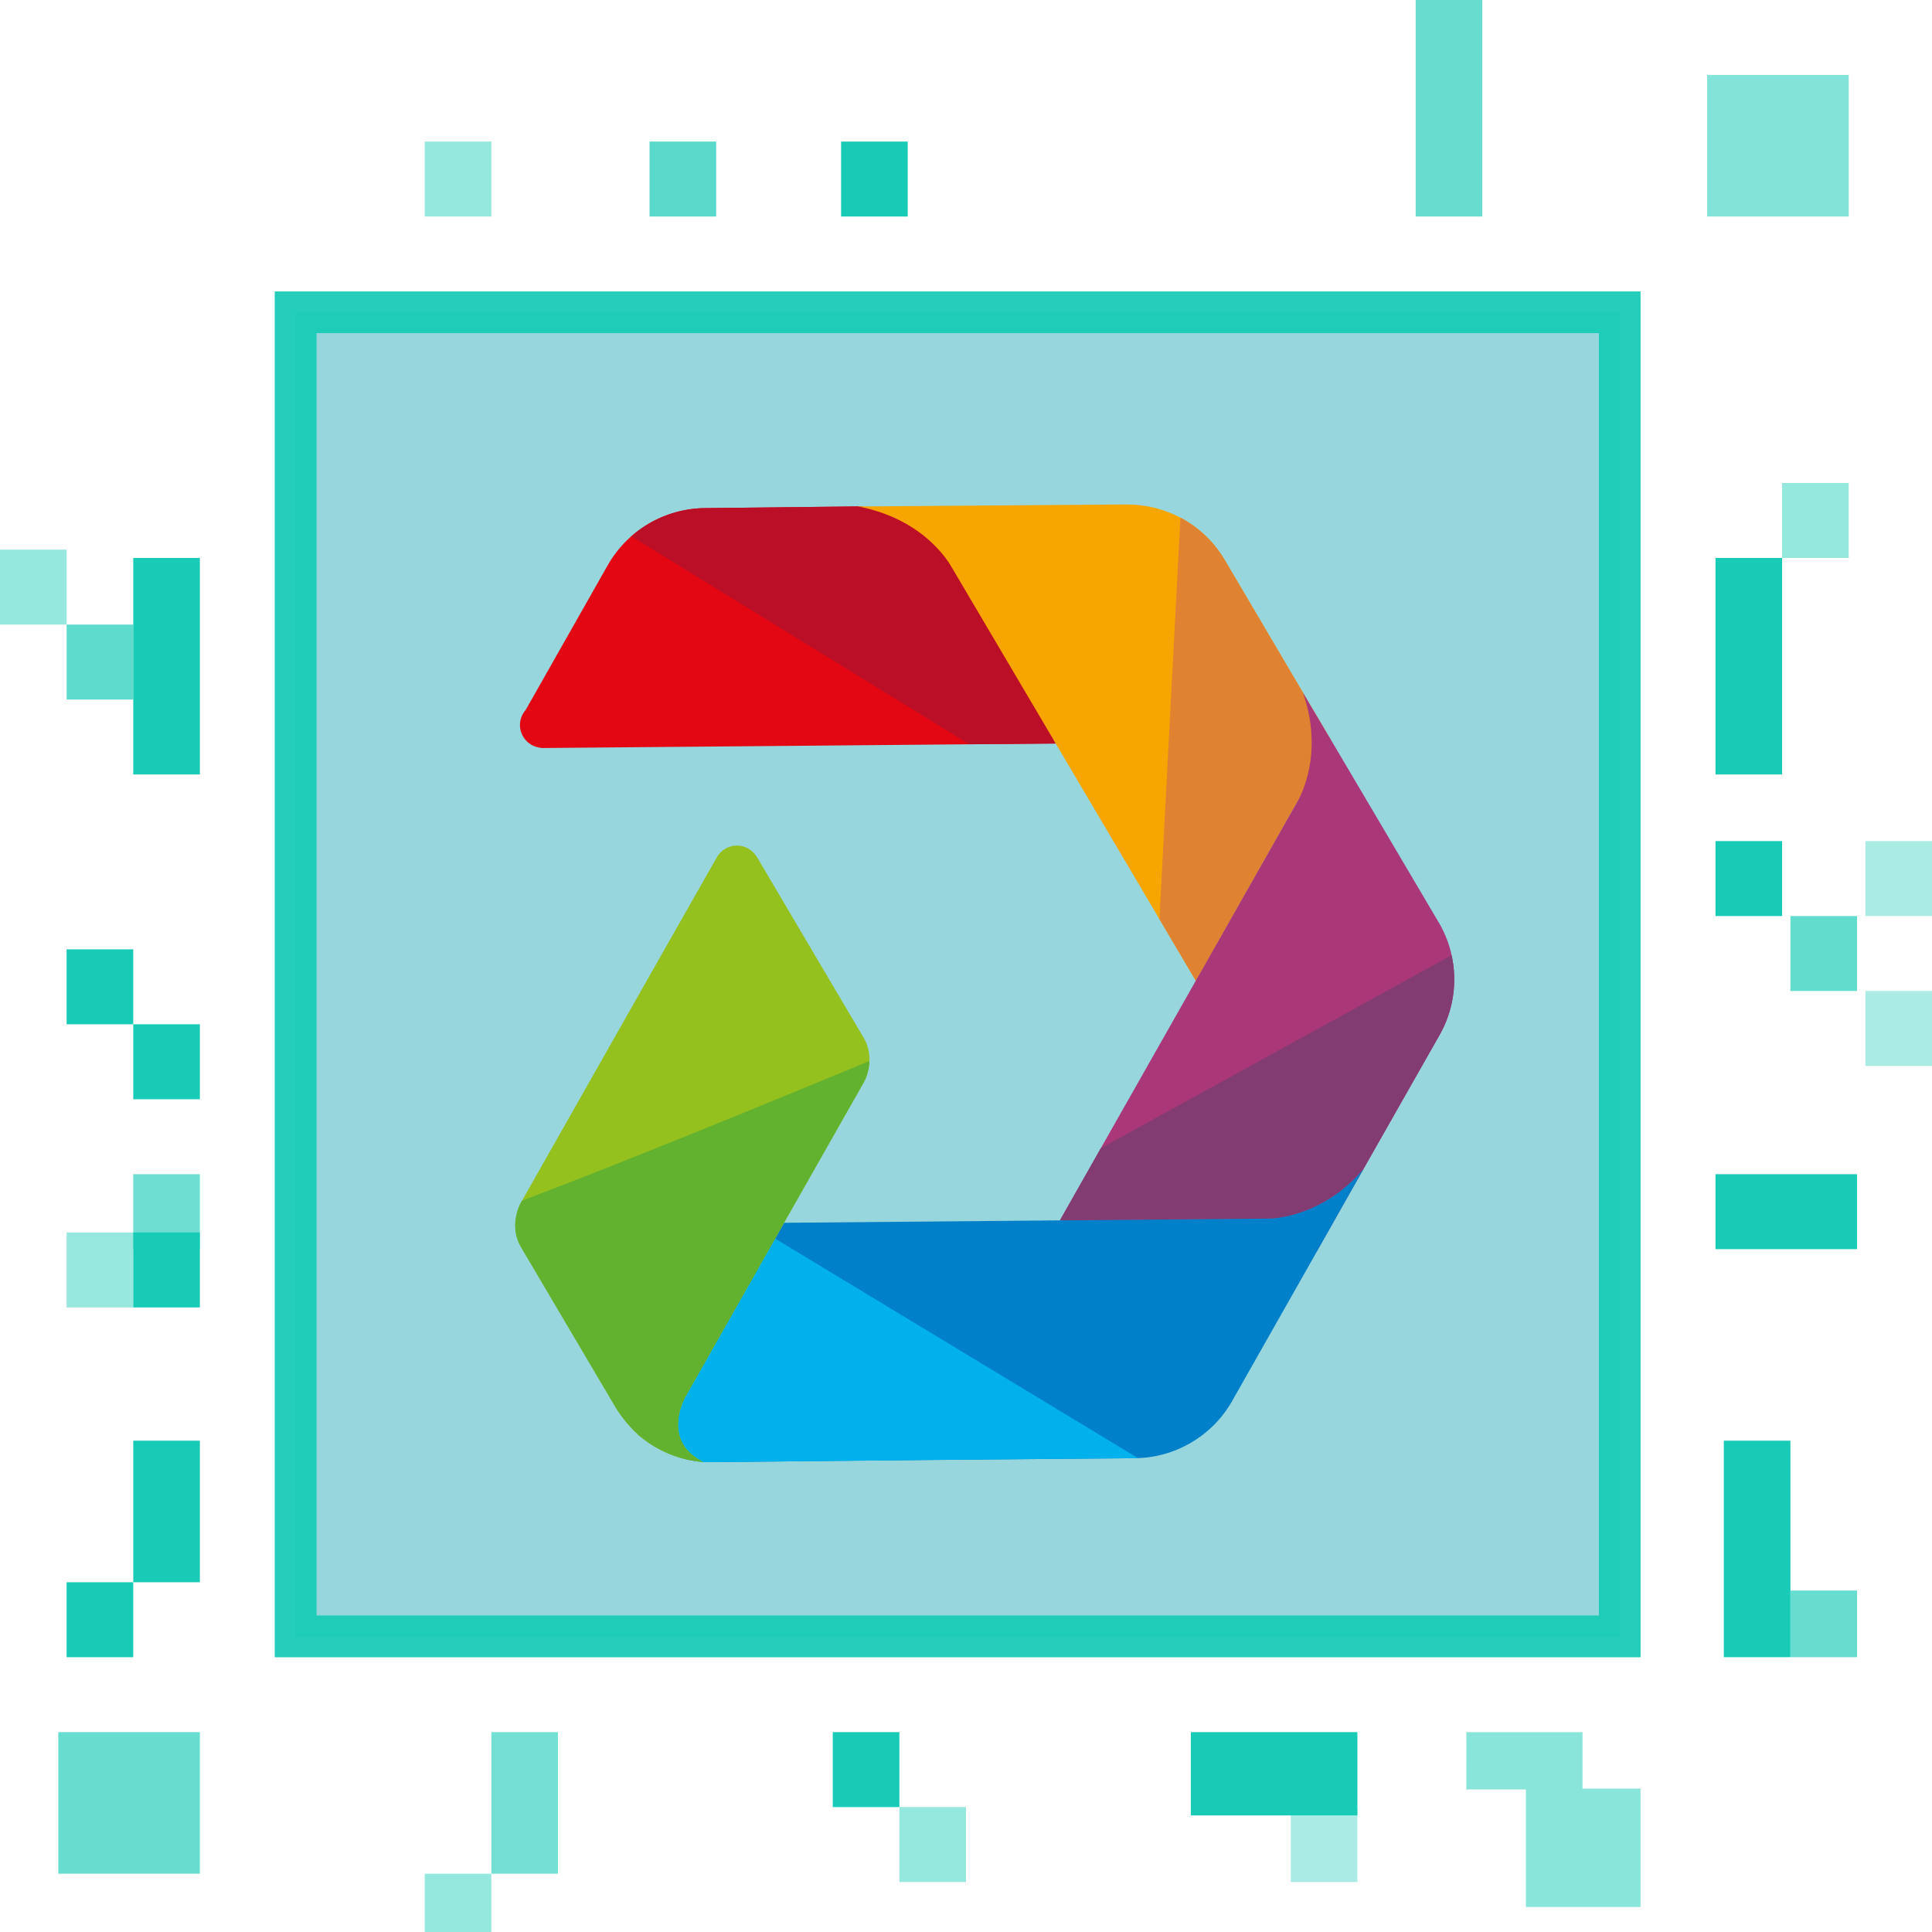 <svg xmlns="http://www.w3.org/2000/svg" width="180" height="180" viewBox="0 0 180 180">
    <defs>
        <filter id="prefix__a" width="145.5%" height="144.4%" x="-22.7%" y="-22.2%" filterUnits="objectBoundingBox">
            <feOffset dy="2" in="SourceAlpha" result="shadowOffsetOuter1"/>
            <feGaussianBlur in="shadowOffsetOuter1" result="shadowBlurOuter1" stdDeviation="4"/>
            <feColorMatrix in="shadowBlurOuter1" result="shadowMatrixOuter1" values="0 0 0 0 0 0 0 0 0 0 0 0 0 0 0 0 0 0 0.5 0"/>
            <feMerge>
                <feMergeNode in="shadowMatrixOuter1"/>
                <feMergeNode in="SourceGraphic"/>
            </feMerge>
        </filter>
    </defs>
    <g fill="none" fill-rule="evenodd">
        <path fill="#17A2B3" stroke="#17CBB6" stroke-width="3.879" d="M27.543 29.095H150.905V152.457H27.543z" opacity=".444"/>
        <path stroke="#17CBB6" stroke-width="3.879" d="M27.543 29.095H150.905V152.457H27.543z" opacity=".889"/>
        <path fill="#17CBB6" d="M159.052 6.983H172.242V20.173H159.052z" opacity=".529"/>
        <path fill="#17CBB6" d="M5.431 161.379H18.621V174.569H5.431zM131.897 0H138.104V20.172H131.897z" opacity=".656"/>
        <path fill="#17CBB6" d="M12.414 51.983H18.621V72.155H12.414zM159.828 51.983H166.035V72.155H159.828zM78.362 13.19H84.569V20.173H78.362zM12.414 95.431H18.621V102.414H12.414z"/>
        <path fill="#17CBB6" d="M83.793 168.362H90V175.345H83.793z" opacity=".457"/>
        <path fill="#17CBB6" d="M120.259 168.362H126.466V175.345H120.259z" opacity=".367"/>
        <path fill="#17CBB6" d="M12.414 109.397H18.621V116.38H12.414z" opacity=".627"/>
        <path fill="#17CBB6" d="M12.414 114.828H18.621V121.811H12.414z"/>
        <path fill="#17CBB6" d="M6.207 114.828H12.414V121.811H6.207z" opacity=".448"/>
        <path fill="#17CBB6" d="M6.207 88.448H12.414V95.431H6.207zM77.586 161.379H83.793V168.362H77.586zM110.948 161.379H126.465V169.138H110.948z"/>
        <path fill="#17CBB6" d="M60.517 13.19H66.724V20.173H60.517z" opacity=".711"/>
        <path fill="#17CBB6" d="M159.828 78.362H166.035V85.345H159.828z"/>
        <path fill="#17CBB6" d="M166.81 85.345H173.017V92.328H166.81z" opacity=".673"/>
        <path fill="#17CBB6" d="M173.793 92.328H180V99.311H173.793z" opacity=".366"/>
        <path fill="#17CBB6" d="M159.828 109.397H173.018V116.38H159.828z"/>
        <path fill="#17CBB6" d="M173.793 78.362H180V85.345H173.793z" opacity=".366"/>
        <path fill="#17CBB6" d="M39.569 13.19H45.776V20.173H39.569zM39.569 174.569H45.776V180H39.569z" opacity=".457"/>
        <path fill="#17CBB6" d="M6.207 147.414H12.414V154.397H6.207z"/>
        <path fill="#17CBB6" d="M6.207 58.19H12.414V65.173H6.207z" opacity=".686"/>
        <path fill="#17CBB6" d="M0 51.207H6.207V58.19H0zM166.034 45H172.241V51.983H166.034z" opacity=".457"/>
        <path fill="#17CBB6" d="M45.776 161.379H51.983V174.569H45.776z" opacity=".6"/>
        <path fill="#17CBB6" d="M12.414 134.224H18.621V147.414H12.414z"/>
        <g fill="#17CBB6">
            <path d="M0 0H6.207V20.172H0z" transform="translate(160.603 134.224)"/>
            <path d="M6.207 13.966H12.414V20.173H6.207z" opacity=".656" transform="translate(160.603 134.224)"/>
        </g>
        <path fill="#17CBB6" d="M147.44 161.379L147.44 166.642 152.845 166.642 152.845 177.672 142.164 177.672 142.164 166.716 136.615 166.716 136.616 166.781 136.552 166.716 136.615 166.716 136.616 161.379z" opacity=".506"/>
        <g fill-rule="nonzero" filter="url(#prefix__a)" transform="translate(48 45)">
            <path fill="#E30613" d="M50.362 22.271l-10.18-20.51-7.93-1.58-14.572.16c-1.879.016-3.682.533-5.248 1.453-1.565.92-2.891 2.242-3.816 3.876L.972 19.15c-.324.375-.529.862-.529 1.397 0 1.127.876 2.042 1.985 2.13l.008.016h.158l.015-.003 22.046-.191 25.707-.228z"/>
            <path fill="#BA0F27" d="M42.306 22.344L10.816 2.963c.502-.442 1.044-.833 1.619-1.171C14 .872 15.804.357 17.682.339l14.573-.16.005.002-.316.005c6.475 1.226 8.732 5.69 8.732 5.69l.005-.002 9.681 16.4-8.056.07z"/>
            <path fill="#F7A600" d="M76.056 22.046L66.103 5.168C65.15 3.552 63.8 2.252 62.22 1.36 60.68.491 58.923.018 57.1.008L57.125 0H56.949l-.41.003-24.595.183c6.475 1.226 8.732 5.69 8.732 5.69l.005-.002 9.681 16.4 13.05 22.103 12.644-22.33z"/>
            <path fill="#DF8232" d="M63.411 44.374l-3.39-5.742 1.96-37.404.24.132c1.581.892 2.931 2.192 3.885 3.808l8.136 13.802-.878-1.48c1.697 4.776.401 8.398-.283 9.81l-9.67 17.074z"/>
            <path fill="#AA3778" d="M86.037 38.93L78.63 26.38l-.184-.31-2.376-4.024-.05-.085-2.655-4.475c1.77 4.98.285 8.702-.368 9.977l-9.587 16.909-12.66 22.325 23.887 2.95 11.49-20.226c.924-1.631 1.378-3.449 1.362-5.261-.013-1.807-.497-3.615-1.45-5.23"/>
            <path fill="#833C71" d="M50.75 66.7l3.81-6.72 32.682-17.984c.158.713.239 1.44.246 2.166v.086c0 1.784-.453 3.568-1.363 5.173L79.01 61.945c-3.216 3.716-6.89 4.447-8.538 4.58l-19.721.175z"/>
            <path fill="#0080C9" d="M70.477 66.53l-19.724.17-25.707.225L13.19 87.839c1.58.892 3.187 1.401 5.066 1.386l19.84-.197 19.634-.17c1.878-.016 3.682-.533 5.247-1.454 1.565-.92 2.892-2.241 3.817-3.875l9.667-17.051h-.01l2.578-4.543c-3.22 3.728-6.903 4.462-8.55 4.594"/>
            <path fill="#00B1EB" d="M24.212 68.397l33.81 20.452-.293.008-19.634.171-19.84.197c-1.879.015-3.485-.494-5.066-1.386l11.023-19.442z"/>
            <path fill="#95C11F" d="M32.46 49.677L22.484 32.78h-.013c-.381-.6-1.05-1.001-1.814-1.001-.765 0-1.433.4-1.814 1h-.003s-.005 0-1.181 2.074l-5.662 9.97L.516 65.074s-1.177 2.073.036 4.129L9.305 84.03c.622 1.053 1.402 1.942 2.094 2.578.028.029.038.06.07.088.041.039.088.065.13.1.142.122.263.213.393.306 2.612 2.027 5.498 2.094 5.498 2.094-3.456-1.755-2.163-5.016-1.681-5.985l9.237-16.289 7.452-13.121c-.002.003 1.174-2.07-.038-4.124"/>
            <path fill="#62B12F" d="M17.488 89.199s-2.887-.068-5.499-2.095c-.13-.093-.251-.183-.394-.305-.044-.036-.088-.064-.13-.1-.03-.029-.043-.06-.069-.088-.692-.636-1.472-1.526-2.094-2.578L.55 69.205C.137 68.507 0 67.807 0 67.186c0-1.205.513-2.11.513-2.11l.124-.217c8.727-3.276 23.233-9.222 32.37-13.007-.042 1.127-.511 1.954-.511 1.954l-7.452 13.121-9.238 16.289c-.228.46-.64 1.435-.64 2.52.003 1.203.508 2.542 2.322 3.463"/>
        </g>
    </g>
</svg>

